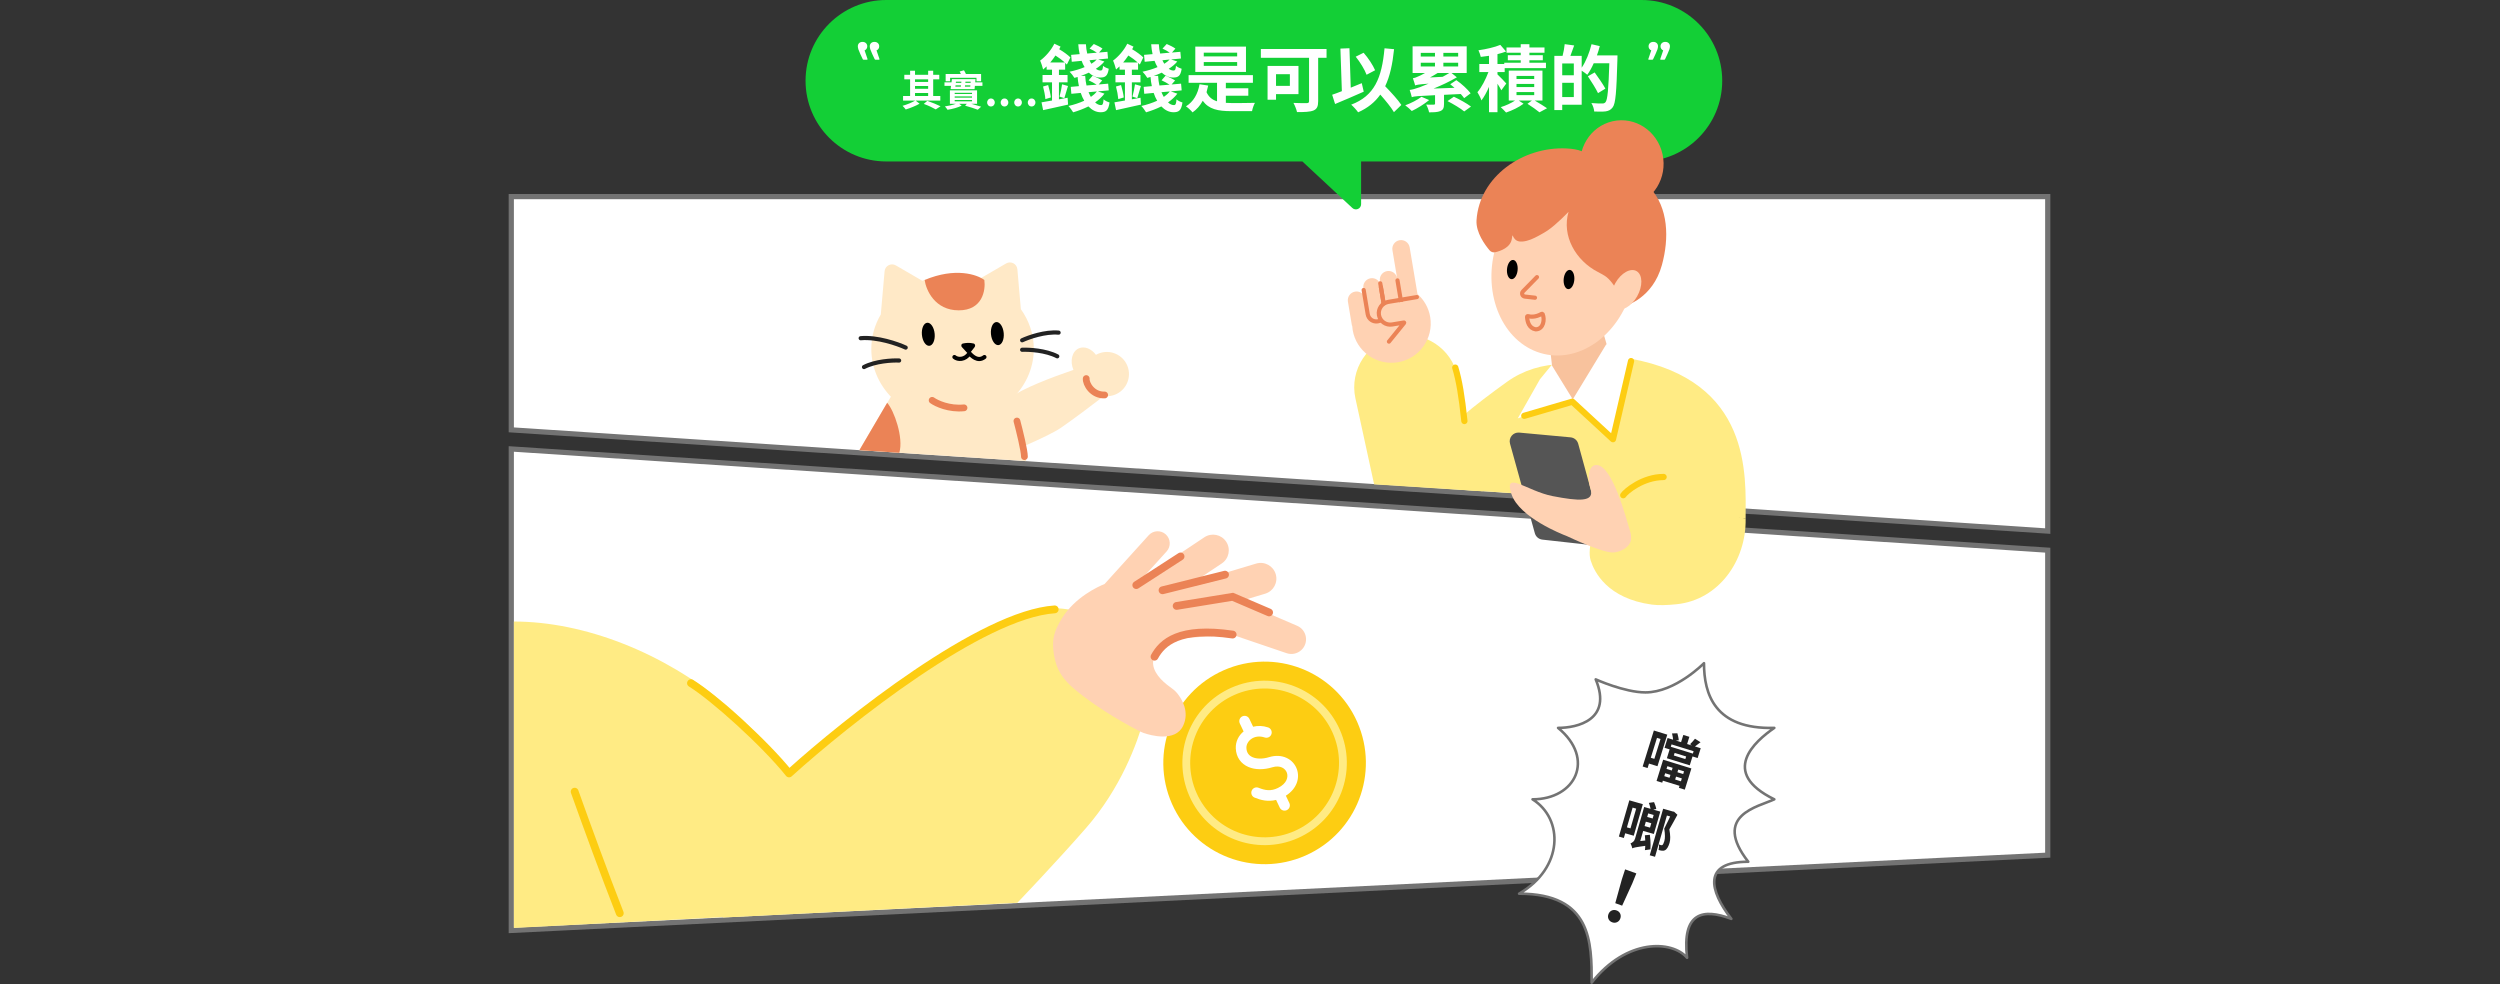 <svg width="1440" height="567" viewBox="0 0 1440 567" fill="none" xmlns="http://www.w3.org/2000/svg">
<rect x="0" y="0" width="1440" height="567" fill="#333333" stroke="none"/>
<g clip-path="url(#clip0_4217_112281)">
<path d="M294.5 113.25H1179.5V305.898L294.5 247.596V113.25Z" fill="white" stroke="#737373" stroke-width="3"/>
<path d="M1179.5 492.572L294.5 535.925V258.602L1179.5 316.904V492.572Z" fill="white" stroke="#737373" stroke-width="3"/>
<path fill-rule="evenodd" clip-rule="evenodd" d="M510.5 0C484.819 0 464 20.819 464 46.5C464 72.181 484.819 93 510.5 93H750.167L778.956 119.804C780.874 121.59 784 120.229 784 117.608V93H945.5C971.181 93 992 72.181 992 46.5C992 20.819 971.181 0 945.5 0H510.5Z" fill="#13CF36"/>
<path d="M527.051 53.56V55.312H534.611V53.56H527.051ZM534.611 45.688H527.051V47.176H534.611V45.688ZM527.051 49.552V51.16H534.611V49.552H527.051ZM541.619 57.928H527.387L529.667 59.728C527.507 60.976 524.243 62.296 521.699 63.064C521.267 62.464 520.475 61.504 519.851 60.952C522.323 60.28 525.467 58.984 527.171 57.928H520.163V55.312H524.219V45.688H520.883V43.072H524.219V40.744H527.051V43.072H534.611V40.744H537.515V43.072H541.019V45.688H537.515V55.312H541.619V57.928ZM532.091 59.848L534.131 58.096C536.843 59.032 539.939 60.304 541.739 61.216L539.003 63.016C537.467 62.104 534.731 60.808 532.091 59.848ZM547.259 44.824V46.792H544.691V42.616H553.451C553.259 42.112 552.995 41.608 552.755 41.176L555.251 40.48C555.659 41.128 556.091 41.92 556.355 42.616H565.115V46.792H562.451V44.824H547.259ZM549.899 57.616V58.384H559.883V57.616H549.899ZM549.899 55.528V56.272H559.883V55.528H549.899ZM549.899 53.464V54.16H559.883V53.464H549.899ZM562.787 59.8H559.499C561.611 60.376 563.723 61 565.139 61.456L563.195 63.208C561.467 62.56 558.659 61.6 555.899 60.88L556.883 59.8H552.491L553.931 60.856C551.915 61.888 548.555 62.824 545.771 63.232C545.435 62.68 544.763 61.816 544.259 61.288C546.371 61 548.843 60.448 550.571 59.8H547.139V52.024H562.787V59.8ZM555.779 49.912H558.875L558.947 49.144H555.875L555.779 49.912ZM550.379 49.144L550.283 49.912H553.451L553.547 49.144H550.379ZM553.763 47.032H550.643L550.547 47.728H553.691L553.763 47.032ZM559.067 47.728L559.115 47.032H556.091L556.043 47.728H559.067ZM561.731 47.416H565.883V49.456H561.539L561.347 51.328H547.547L547.787 49.456H544.019V47.416H548.075L548.315 45.592H561.899L561.731 47.416ZM570.779 61.336C569.531 61.336 568.595 60.328 568.595 59.032C568.595 57.736 569.531 56.728 570.779 56.728C572.051 56.728 572.987 57.736 572.987 59.032C572.987 60.328 572.051 61.336 570.779 61.336ZM578.583 61.336C577.335 61.336 576.399 60.328 576.399 59.032C576.399 57.736 577.335 56.728 578.583 56.728C579.855 56.728 580.791 57.736 580.791 59.032C580.791 60.328 579.855 61.336 578.583 61.336ZM586.388 61.336C585.14 61.336 584.204 60.328 584.204 59.032C584.204 57.736 585.14 56.728 586.388 56.728C587.66 56.728 588.596 57.736 588.596 59.032C588.596 60.328 587.66 61.336 586.388 61.336ZM594.193 61.336C592.945 61.336 592.009 60.328 592.009 59.032C592.009 57.736 592.945 56.728 594.193 56.728C595.465 56.728 596.401 57.736 596.401 59.032C596.401 60.328 595.465 61.336 594.193 61.336ZM604.955 35.968H613.313C611.801 34.624 609.869 33.196 607.937 31.978C607.055 33.364 606.005 34.708 604.955 35.968ZM609.953 57.22L614.951 56.296L615.203 60.244C610.205 61.42 604.871 62.512 600.839 63.436L599.915 58.942C601.595 58.69 603.695 58.312 605.963 57.892V47.434H600.503V43.192H605.963V40.126H602.855V38.236C602.183 38.866 601.511 39.496 600.839 40.042C600.587 38.95 599.705 36.136 599.117 34.918C602.183 32.65 605.417 28.996 607.307 25.174L610.877 26.854C610.625 27.358 610.373 27.862 610.121 28.366C612.641 29.836 615.077 31.642 616.547 33.07L614.531 37.186C614.237 36.892 613.901 36.556 613.523 36.22V40.126H609.953V43.192H614.909V47.434H609.953V57.22ZM600.797 49.828L603.737 48.988C604.409 51.214 605.081 54.238 605.291 56.128L602.141 57.094C601.973 55.078 601.427 52.096 600.797 49.828ZM613.061 56.548L610.289 55.624C610.835 53.734 611.465 50.71 611.759 48.568L615.161 49.534C614.405 51.97 613.649 54.784 613.061 56.548ZM631.793 52.684L627.005 53.104C627.425 54.112 627.845 54.994 628.349 55.834C629.693 54.91 630.869 53.86 631.793 52.684ZM631.709 34.288L627.551 34.708C627.887 35.464 628.265 36.136 628.643 36.724C629.819 36.01 630.869 35.212 631.709 34.288ZM632.381 52.642L636.161 53.944C634.733 55.834 632.843 57.556 630.785 58.984C631.835 59.992 633.011 60.538 634.145 60.538C635.195 60.538 635.489 59.698 635.657 57.22C636.539 58.06 637.967 58.69 639.101 59.026C638.429 63.604 637.043 64.654 633.935 64.654C631.331 64.654 628.937 63.394 626.921 61.294C624.149 62.68 621.125 63.814 618.143 64.696C617.597 63.772 616.295 61.924 615.413 61.042C618.605 60.328 621.755 59.278 624.527 58.018C623.729 56.674 623.057 55.204 622.511 53.524L617.093 54.028L616.757 50.038L621.461 49.618C621.083 47.938 620.831 46.174 620.705 44.326C620.075 44.536 619.487 44.704 618.857 44.872C618.311 43.906 616.967 42.142 616.085 41.302C619.067 40.672 622.091 39.79 624.737 38.656C624.065 37.564 623.477 36.388 623.015 35.044L617.345 35.59L616.967 31.6L621.881 31.18C621.461 29.374 621.209 27.484 621.083 25.51H625.493C625.577 27.4 625.829 29.164 626.249 30.844L631.793 30.34C630.701 29.542 628.979 28.618 627.593 27.988L630.029 25.342C631.709 26.014 633.893 27.148 635.027 27.988L633.053 30.256L637.883 29.836L638.219 33.7L632.549 34.246L636.119 35.422C634.817 37.018 633.137 38.404 631.205 39.622C632.087 40.294 633.011 40.63 633.935 40.63C634.901 40.63 635.195 40 635.363 37.9C636.203 38.698 637.589 39.286 638.639 39.622C638.009 43.738 636.707 44.662 633.725 44.662C631.289 44.662 629.063 43.612 627.173 41.848C625.703 42.562 624.149 43.15 622.595 43.696H625.073C625.157 45.67 625.451 47.518 625.829 49.24L631.667 48.778C630.449 47.938 628.517 46.93 627.047 46.258L629.357 43.612C631.163 44.368 633.599 45.502 634.859 46.342L632.843 48.652L638.303 48.19L638.639 52.054L632.381 52.642ZM646.955 35.968H655.313C653.801 34.624 651.869 33.196 649.937 31.978C649.055 33.364 648.005 34.708 646.955 35.968ZM651.953 57.22L656.951 56.296L657.203 60.244C652.205 61.42 646.871 62.512 642.839 63.436L641.915 58.942C643.595 58.69 645.695 58.312 647.963 57.892V47.434H642.503V43.192H647.963V40.126H644.855V38.236C644.183 38.866 643.511 39.496 642.839 40.042C642.587 38.95 641.705 36.136 641.117 34.918C644.183 32.65 647.417 28.996 649.307 25.174L652.877 26.854C652.625 27.358 652.373 27.862 652.121 28.366C654.641 29.836 657.077 31.642 658.547 33.07L656.531 37.186C656.237 36.892 655.901 36.556 655.523 36.22V40.126H651.953V43.192H656.909V47.434H651.953V57.22ZM642.797 49.828L645.737 48.988C646.409 51.214 647.081 54.238 647.291 56.128L644.141 57.094C643.973 55.078 643.427 52.096 642.797 49.828ZM655.061 56.548L652.289 55.624C652.835 53.734 653.465 50.71 653.759 48.568L657.161 49.534C656.405 51.97 655.649 54.784 655.061 56.548ZM673.793 52.684L669.005 53.104C669.425 54.112 669.845 54.994 670.349 55.834C671.693 54.91 672.869 53.86 673.793 52.684ZM673.709 34.288L669.551 34.708C669.887 35.464 670.265 36.136 670.643 36.724C671.819 36.01 672.869 35.212 673.709 34.288ZM674.381 52.642L678.161 53.944C676.733 55.834 674.843 57.556 672.785 58.984C673.835 59.992 675.011 60.538 676.145 60.538C677.195 60.538 677.489 59.698 677.657 57.22C678.539 58.06 679.967 58.69 681.101 59.026C680.429 63.604 679.043 64.654 675.935 64.654C673.331 64.654 670.937 63.394 668.921 61.294C666.149 62.68 663.125 63.814 660.143 64.696C659.597 63.772 658.295 61.924 657.413 61.042C660.605 60.328 663.755 59.278 666.527 58.018C665.729 56.674 665.057 55.204 664.511 53.524L659.093 54.028L658.757 50.038L663.461 49.618C663.083 47.938 662.831 46.174 662.705 44.326C662.075 44.536 661.487 44.704 660.857 44.872C660.311 43.906 658.967 42.142 658.085 41.302C661.067 40.672 664.091 39.79 666.737 38.656C666.065 37.564 665.477 36.388 665.015 35.044L659.345 35.59L658.967 31.6L663.881 31.18C663.461 29.374 663.209 27.484 663.083 25.51H667.493C667.577 27.4 667.829 29.164 668.249 30.844L673.793 30.34C672.701 29.542 670.979 28.618 669.593 27.988L672.029 25.342C673.709 26.014 675.893 27.148 677.027 27.988L675.053 30.256L679.883 29.836L680.219 33.7L674.549 34.246L678.119 35.422C676.817 37.018 675.137 38.404 673.205 39.622C674.087 40.294 675.011 40.63 675.935 40.63C676.901 40.63 677.195 40 677.363 37.9C678.203 38.698 679.589 39.286 680.639 39.622C680.009 43.738 678.707 44.662 675.725 44.662C673.289 44.662 671.063 43.612 669.173 41.848C667.703 42.562 666.149 43.15 664.595 43.696H667.073C667.157 45.67 667.451 47.518 667.829 49.24L673.667 48.778C672.449 47.938 670.517 46.93 669.047 46.258L671.357 43.612C673.163 44.368 675.599 45.502 676.859 46.342L674.843 48.652L680.303 48.19L680.639 52.054L674.381 52.642ZM712.601 32.482V30.34H693.365V32.482H712.601ZM712.601 37.942V35.758H693.365V37.942H712.601ZM717.683 26.854V41.428H688.493V26.854H717.683ZM706.091 55.162V59.236C707.183 59.32 708.317 59.362 709.451 59.362C711.803 59.362 719.867 59.362 722.849 59.236C722.177 60.37 721.421 62.554 721.169 64.024H709.199C701.513 64.024 696.305 62.932 692.777 58.06C691.265 60.832 689.333 63.058 686.897 64.738C686.183 63.814 684.251 61.966 683.117 61.252C687.401 58.606 689.963 54.154 690.929 48.526L695.927 49.282C695.633 50.626 695.297 51.886 694.961 53.104C696.263 55.96 698.321 57.514 701.009 58.354V47.686H684.629V43.276H721.673V47.686H706.091V50.836H719.027V55.162H706.091ZM742.967 42.73H734.987V49.45H742.967V42.73ZM747.923 54.238H734.987V57.43H730.115V37.984H747.923V54.238ZM764.093 28.24V33.28H759.263V58.312C759.263 61.336 758.549 62.806 756.575 63.646C754.475 64.486 751.367 64.57 747.083 64.57C746.789 63.1 745.781 60.622 745.025 59.278C748.007 59.446 751.661 59.404 752.669 59.404C753.635 59.404 754.013 59.11 754.013 58.228V33.28H726.251V28.24H764.093ZM792.065 40.462L787.151 43.066C786.101 40.168 783.413 35.758 780.893 32.65L785.429 30.382C788.159 33.448 790.805 37.564 792.065 40.462ZM784.379 47.896L785.513 52.81C779.969 55.288 773.753 57.934 769.007 59.908L767.327 54.574C768.923 54.028 770.813 53.356 772.913 52.516L772.073 27.988L777.281 27.778L778.037 50.5C780.137 49.618 782.279 48.736 784.379 47.896ZM807.185 60.454L802.901 64.612C801.347 61.882 798.155 58.018 795.047 54.49C791.981 58.858 787.823 62.218 782.279 64.696C781.565 63.604 779.507 61.336 778.289 60.286C791.603 55.246 795.929 45.082 797.483 27.82L802.985 28.324C802.103 36.934 800.591 43.948 797.861 49.66C801.347 53.272 805.253 57.514 807.185 60.454ZM818.777 55.75L823.187 57.64C820.457 59.908 816.341 62.47 813.191 63.94C812.309 63.016 810.503 61.42 809.411 60.664C812.729 59.446 816.425 57.556 818.777 55.75ZM823.691 44.62L830.957 44.242C832.259 43.528 833.561 42.856 834.779 42.058H828.059C826.631 42.982 825.161 43.822 823.691 44.62ZM818.357 36.136V38.278H826.547V36.136H818.357ZM818.357 30.466V32.566H826.547V30.466H818.357ZM839.903 32.566V30.466H831.377V32.566H839.903ZM839.903 38.278V36.136H831.377V38.278H839.903ZM841.415 54.154L831.755 54.616V59.866C831.755 62.134 831.293 63.268 829.613 63.982C827.975 64.654 825.875 64.696 823.145 64.696C822.893 63.31 822.179 61.462 821.465 60.244C823.187 60.328 825.245 60.328 825.833 60.286C826.379 60.244 826.589 60.16 826.589 59.698V54.826C816.467 55.288 814.619 55.456 813.191 55.96C813.023 55.12 812.393 52.936 811.973 51.802C813.611 51.634 815.207 51.13 817.727 50.248C818.777 49.87 820.583 49.156 822.851 48.19C817.139 48.61 815.963 48.862 815.123 49.198C814.913 48.316 814.241 46.258 813.821 45.082C814.745 44.956 815.711 44.578 816.887 44.032C817.601 43.738 819.113 43.066 820.793 42.058H813.653V26.686H844.817V42.058H836.081L839.147 44.536C834.821 47.056 830.243 49.198 825.749 51.004L837.803 50.584C836.963 49.828 836.123 49.156 835.325 48.526L838.853 46.174C841.961 48.274 845.363 51.508 847.085 53.734L843.347 56.548C842.843 55.876 842.213 55.036 841.415 54.154ZM833.771 58.228L837.425 55.708C840.575 57.178 844.985 59.614 847.295 61.378L843.389 64.192C841.373 62.47 837.047 59.908 833.771 58.228ZM867.623 48.106L864.767 52.012C864.305 51.046 863.423 49.618 862.541 48.232V64.612H857.669V50.038C856.367 53.062 854.855 55.834 853.301 57.85C852.839 56.422 851.789 54.364 850.991 53.104C853.385 50.332 855.779 45.67 857.333 41.512H852.083V36.85H857.669V32.146C856.031 32.398 854.435 32.608 852.923 32.776C852.713 31.726 852.083 30.004 851.579 28.954C856.073 28.324 861.029 27.19 864.179 25.846L867.497 29.668C865.985 30.256 864.305 30.76 862.541 31.18V36.85H866.447V36.136H875.939V34.708H868.505V31.81H875.939V30.382H867.749V27.358H875.939V25.468H880.937V27.358H889.631V30.382H880.937V31.81H888.665V34.708H880.937V36.136H890.471V39.244H866.699V41.512H862.541V42.856C863.885 44.116 866.909 47.224 867.623 48.106ZM873.503 53.02V54.784H883.709V53.02H873.503ZM873.503 48.358V50.164H883.709V48.358H873.503ZM873.503 43.738V45.502H883.709V43.738H873.503ZM888.455 57.892H883.961C886.523 59.404 889.421 61.168 891.101 62.344L886.733 64.696C885.179 63.394 882.281 61.336 879.803 59.782L882.407 57.892H874.763L877.577 59.74C875.015 61.714 870.857 63.73 867.497 64.822C866.741 63.94 865.355 62.596 864.431 61.714C867.287 60.874 870.605 59.32 872.705 57.892H869.051V40.672H888.455V57.892ZM899.837 55.918H906.515V47.686H899.837V55.918ZM906.515 43.36V36.556H899.837V43.36H906.515ZM919.829 31.894H931.673C931.673 31.894 931.673 33.574 931.631 34.162C931.085 52.936 930.623 59.614 928.901 61.84C927.725 63.394 926.549 63.856 924.869 64.15C923.273 64.36 920.753 64.318 918.275 64.234C918.191 62.848 917.519 60.748 916.637 59.362C919.325 59.614 921.803 59.614 922.895 59.614C923.735 59.614 924.197 59.446 924.743 58.9C925.961 57.556 926.507 51.256 926.969 36.43H917.981C916.889 38.95 915.587 41.26 914.285 43.066C913.613 42.436 912.185 41.47 911.051 40.714V60.328H899.837V63.394H895.301V32.188H900.047C900.593 30.088 901.097 27.4 901.265 25.426L906.725 26.182C906.011 28.282 905.255 30.382 904.541 32.188H911.051V38.992C913.487 35.464 915.503 30.382 916.721 25.468L921.467 26.56C921.047 28.366 920.459 30.13 919.829 31.894ZM924.701 51.046L920.459 53.65C919.283 51.13 916.679 47.014 914.621 43.948L918.527 41.722C920.627 44.62 923.399 48.61 924.701 51.046Z" fill="white"/>
<path d="M496.811 24.128C496.019 24.128 495.371 24.356 494.867 24.812C494.363 25.292 494.111 25.904 494.111 26.648C494.111 27.176 494.219 27.776 494.435 28.448C494.651 29.12 495.023 30.02 495.551 31.148L496.919 34.064C497.039 34.304 497.231 34.424 497.495 34.424H499.259C499.643 34.424 499.775 34.244 499.655 33.884L497.999 29.024C498.479 28.832 498.851 28.532 499.115 28.124C499.403 27.716 499.547 27.236 499.547 26.684C499.547 25.94 499.295 25.328 498.791 24.848C498.287 24.368 497.627 24.128 496.811 24.128ZM503.687 24.128C502.895 24.128 502.247 24.356 501.743 24.812C501.239 25.292 500.987 25.904 500.987 26.648C500.987 27.176 501.095 27.776 501.311 28.448C501.527 29.12 501.899 30.02 502.427 31.148L503.795 34.064C503.915 34.304 504.107 34.424 504.371 34.424H506.135C506.519 34.424 506.651 34.244 506.531 33.884L504.875 29.024C505.355 28.832 505.727 28.532 505.991 28.124C506.279 27.716 506.423 27.236 506.423 26.684C506.423 25.94 506.171 25.328 505.667 24.848C505.163 24.368 504.503 24.128 503.687 24.128Z" fill="white"/>
<path d="M959.189 24.128C959.981 24.128 960.629 24.356 961.133 24.812C961.637 25.292 961.889 25.904 961.889 26.648C961.889 27.176 961.781 27.776 961.565 28.448C961.349 29.12 960.977 30.02 960.449 31.148L959.081 34.064C958.961 34.304 958.769 34.424 958.505 34.424L956.741 34.424C956.357 34.424 956.225 34.244 956.345 33.884L958.001 29.024C957.521 28.832 957.149 28.532 956.885 28.124C956.597 27.716 956.453 27.236 956.453 26.684C956.453 25.94 956.705 25.328 957.209 24.848C957.713 24.368 958.373 24.128 959.189 24.128ZM952.313 24.128C953.105 24.128 953.753 24.356 954.257 24.812C954.761 25.292 955.013 25.904 955.013 26.648C955.013 27.176 954.905 27.776 954.689 28.448C954.473 29.12 954.101 30.02 953.573 31.148L952.205 34.064C952.085 34.304 951.893 34.424 951.629 34.424L949.865 34.424C949.481 34.424 949.349 34.244 949.469 33.884L951.125 29.024C950.645 28.832 950.273 28.532 950.009 28.124C949.721 27.716 949.577 27.236 949.577 26.684C949.577 25.94 949.829 25.328 950.333 24.848C950.837 24.368 951.497 24.128 952.313 24.128Z" fill="white"/>
<path fill-rule="evenodd" clip-rule="evenodd" d="M631.254 204.38C628.661 200.866 624.678 199.22 621.43 200.636C617.509 202.345 616.127 207.877 618.294 213.061C605.218 217.536 589.513 223.58 581.617 229.111C575.953 233.079 574.496 234.251 574.496 234.251L577.49 262.132C577.49 262.132 603.197 251.865 611.206 246.327C618.743 241.114 628.353 233.867 635.836 228.115C637.521 228.343 639.28 228.236 641.021 227.742C647.795 225.819 651.728 218.769 649.805 211.995C647.882 205.221 640.832 201.288 634.058 203.21C633.058 203.494 632.12 203.89 631.254 204.38Z" fill="#FFE9C7"/>
<path fill-rule="evenodd" clip-rule="evenodd" d="M579.531 151.741C582.268 150.15 585.73 151.946 586.006 155.099L588.02 178.081C592.733 184.682 595.469 192.546 595.469 200.987C595.469 224.349 574.516 243.287 548.67 243.287C522.824 243.287 501.871 224.349 501.871 200.987C501.871 193.807 503.85 187.045 507.343 181.122L509.524 156.225C509.801 153.071 513.262 151.276 515.999 152.867L531.231 161.722C536.621 159.765 542.506 158.688 548.67 158.688C553.939 158.688 559.005 159.475 563.731 160.926L579.531 151.741Z" fill="#FFE9C7"/>
<ellipse cx="3.703" cy="6.648" rx="3.703" ry="6.648" transform="matrix(0.993 -0.071 0.088 1 570.203 185.762)" fill="black"/>
<ellipse cx="3.703" cy="6.648" rx="3.703" ry="6.648" transform="matrix(0.993 -0.071 0.088 1 530.43 186.16)" fill="black"/>
<path d="M560.784 197.855C558.604 197.285 556.293 197.485 554.628 197.87C553.658 198.094 553.416 199.224 554.087 199.959L556.804 202.938C557.429 203.624 558.522 203.583 559.094 202.851L561.37 199.939C561.954 199.192 561.701 198.095 560.784 197.855Z" fill="black"/>
<path d="M588.75 196C592.542 194.238 602.05 190.891 609.75 191.596" stroke="#222222" stroke-width="2.4" stroke-linecap="round" stroke-linejoin="round"/>
<path d="M521.672 200.205C516.992 198.045 505.256 193.941 495.752 194.805" stroke="#222222" stroke-width="2.4" stroke-linecap="round" stroke-linejoin="round"/>
<path d="M588.751 201.468C592.754 201.295 602.405 201.806 608.985 205.231" stroke="#222222" stroke-width="2.4" stroke-linecap="round" stroke-linejoin="round"/>
<path d="M517.897 207.656C513.894 207.483 504.243 207.994 497.663 211.419" stroke="#222222" stroke-width="2.4" stroke-linecap="round" stroke-linejoin="round"/>
<path d="M549.75 205.66C551.601 207.29 555.921 207.412 558.39 203.5C559.624 204.768 563.08 208.703 567.03 205.66" stroke="black" stroke-width="2.4" stroke-linecap="round" stroke-linejoin="round"/>
<path d="M625.662 218.05C625.41 221.115 629.159 227.735 636.28 227.51" stroke="#EB8356" stroke-width="3.9" stroke-linecap="round"/>
<path d="M495 259.3L514.469 226.276C534.989 224.116 577.518 221.092 584.43 226.276C591.342 231.46 590.64 254.44 591 265.6L495 259.3Z" fill="#FFE9C7"/>
<path d="M518 260.8C520.592 252.16 514.96 236.32 511 232L495 259.3L518 260.8Z" fill="#EB8356"/>
<path d="M552.239 178.756C538.482 178.756 533.405 167.102 532.586 161.275C550.274 153.816 562.885 158.167 566.98 161.275C567.799 167.102 565.997 178.756 552.239 178.756Z" fill="#EB8356"/>
<path d="M536.914 230.594C539.434 232.394 546.634 235.778 555.274 234.914" stroke="#EB8356" stroke-width="3.9" stroke-linecap="round"/>
<path d="M585.75 242.5C587.19 247.9 590.07 259.564 590.07 263.02" stroke="#EB8356" stroke-width="3.9" stroke-linecap="round"/>
<path d="M839.559 216.667C836.075 200.665 820.44 190.383 804.367 193.524C787.802 196.761 777.134 212.981 780.723 229.473L791.501 278.998L854 283L839.559 216.667Z" fill="#FFEB84"/>
<path fill-rule="evenodd" clip-rule="evenodd" d="M802.043 144.149C801.583 141.409 803.433 138.815 806.173 138.356C808.913 137.896 811.507 139.745 811.967 142.486L816.475 169.38C820.224 172.695 822.903 177.268 823.795 182.588C825.862 194.919 817.541 206.592 805.21 208.659C792.878 210.726 781.205 202.406 779.138 190.074C778.997 189.233 778.904 188.396 778.858 187.564L778.72 187.587L776.402 173.762C775.943 171.022 777.792 168.428 780.532 167.969C782.571 167.627 784.528 168.563 785.586 170.192C785.705 170.074 785.826 169.958 785.947 169.844L785.316 166.079C784.857 163.339 786.706 160.745 789.446 160.285C792.157 159.831 794.725 161.636 795.225 164.328L794.824 161.938C794.365 159.198 796.214 156.604 798.954 156.145C801.651 155.693 804.205 157.476 804.724 160.144L802.043 144.149Z" fill="#FFD2B3"/>
<path d="M785.47 167.038L787.805 180.968C788.264 183.708 790.858 185.557 793.599 185.098V185.098C796.339 184.638 798.188 182.044 797.729 179.304L795.394 165.375" stroke="#EB8356" stroke-width="2.4" stroke-linecap="round"/>
<path d="M795.029 163.178L797.317 176.823C797.776 179.564 800.37 181.413 803.11 180.953V180.953C805.851 180.494 807.7 177.9 807.24 175.16L804.953 161.515" stroke="#EB8356" stroke-width="2.4" stroke-linecap="round"/>
<path d="M800.84 186.435C797.757 186.952 794.839 184.872 794.322 181.789C793.805 178.706 795.885 175.788 798.968 175.271L815.715 172.464L817.586 183.628L800.84 186.435Z" fill="#FFD2B3"/>
<path d="M816.132 171.118L799.696 173.873C796.099 174.476 793.672 177.88 794.275 181.477V181.477C794.878 185.074 798.283 187.501 801.88 186.898L808.661 185.761C808.783 185.74 808.866 185.882 808.788 185.979L800.028 196.773" stroke="#EB8356" stroke-width="2.4" stroke-linecap="round"/>
<path d="M900.264 209.768C888.686 209.769 877.358 213.22 867.959 219.981C859.489 226.075 849.23 233.724 842.738 239.494C834.843 246.512 824.979 254.09 818.655 258.813C814.433 261.966 810.011 264.836 805.473 267.516L793.238 274.744C793.238 274.744 834.485 279.994 873.488 283.744C885.099 284.861 882.494 280.745 882.494 280.745L900.264 209.768Z" fill="#FFEB84"/>
<path d="M840.5 282C843.5 216.75 880.467 224.17 900.27 207.97L938.739 206.496C1009.24 219.246 1005.49 273.996 1005.49 298.746L961.984 293.496L913 287L840.5 282Z" fill="#FFEB84"/>
<path d="M920.211 180.215L892.361 196.824L895.307 221.963C895.381 222.595 895.596 223.192 895.992 223.675C897.896 225.994 904.527 232.722 915.525 229.924C925.416 227.407 929.125 220.043 930.195 217.267C930.463 216.571 930.451 215.82 930.249 215.116L920.211 180.215Z" fill="#F8C29D"/>
<path d="M905.664 230.47L925.238 198.246L940.238 207.245L929.064 252.07L905.664 230.47Z" fill="white"/>
<path d="M905.738 229.746L893.738 210.246L886.988 218.496L874.238 240.996L905.738 229.746Z" fill="white"/>
<path d="M939.488 207.996L929.063 252.97L905.663 231.371L877.988 239.497" stroke="#FDCD12" stroke-width="3.6" stroke-linecap="round" stroke-linejoin="round"/>
<path d="M838.238 211.746C840.488 219.246 841.988 228.246 843.488 242.496" stroke="#FDCD12" stroke-width="3.6" stroke-linecap="round"/>
<ellipse cx="40.999" cy="50.065" rx="40.999" ry="50.065" transform="matrix(0.957 0.291 -0.266 0.964 874.59 94.848)" fill="#FFD2B3"/>
<path d="M885.295 159.616L877.234 167.844C876.218 168.881 876.858 170.663 878.306 170.826L884.149 171.486" stroke="#EB8356" stroke-width="2.4" stroke-linecap="round"/>
<ellipse cx="24.272" cy="24.698" rx="24.272" ry="24.698" transform="matrix(-0.966 0.218 0.215 0.986 952.324 64.547)" fill="#EB8356"/>
<path d="M850.476 126.903C852.057 101.681 877.353 84.242 902.345 85.51C905.747 85.683 908.716 86.15 910.887 87.037C915.255 88.822 914.147 88.693 918.706 89.837C923.749 91.103 923.573 91.183 928.739 91.602C934.272 92.051 942.713 99.724 950.269 107.952C961.114 119.762 961.458 137.331 957.263 152.639C951.948 172.032 936.27 176.044 936.27 176.044C936.27 176.044 930.05 162.377 924.35 158.874C923.149 158.136 921.826 157.403 920.427 156.685C907.566 150.082 899.438 135.814 903.481 122.003C903.481 122.003 896.671 129.19 891.508 132.701C889.95 133.76 887.918 134.909 886.111 135.873C883.226 137.412 880.209 138.876 876.936 139.125C876.395 139.166 875.866 139.168 875.388 139.112C870.596 138.549 871.596 132.555 870.812 137.596C870.028 142.644 864.268 144.609 861.205 145.303C860.011 145.573 858.792 145.128 857.984 144.175C855.419 141.148 850.036 133.907 850.476 126.903Z" fill="#EB8356"/>
<path d="M887.984 180.785C884.328 182.872 881.469 182.475 880.174 182.103C879.873 182.016 879.56 182.233 879.581 182.546C879.775 185.419 880.756 189.044 884.495 189.691C884.543 189.699 884.595 189.703 884.644 189.702C889.107 189.593 889.842 183.863 888.575 180.968C888.474 180.738 888.196 180.664 887.984 180.785Z" stroke="#EB8356" stroke-width="2.4" stroke-linecap="round"/>
<ellipse cx="3.086" cy="5.54" rx="3.086" ry="5.54" transform="matrix(0.99 0.112 -0.096 0.999 901.215 155.121)" fill="black"/>
<ellipse cx="3.086" cy="5.54" rx="3.086" ry="5.54" transform="matrix(0.99 0.112 -0.096 0.999 868.57 149.387)" fill="black"/>
<ellipse cx="7.314" cy="12.322" rx="7.314" ry="12.322" transform="matrix(0.856 0.528 -0.492 0.864 936.512 152.367)" fill="#FFD2B3"/>
<path d="M955.633 287.146C936.126 282.605 917.175 296.561 915.722 316.537C915.567 318.674 915.599 320.828 916.243 322.872C918.336 329.521 925.878 344.758 951.488 348.25C955.321 348.773 960.347 348.602 965.802 348.032C989.938 345.513 1005.93 323.013 1005.49 298.75L955.633 287.146Z" fill="#FFEB84"/>
<path d="M904.651 251.911L875.089 249.173C871.576 248.848 868.825 252.139 869.767 255.538L884.074 307.156C884.624 309.141 886.327 310.592 888.374 310.819L917.915 314.102C921.454 314.495 924.273 311.195 923.333 307.761L909.047 255.598C908.493 253.573 906.741 252.104 904.651 251.911Z" fill="#555555"/>
<path d="M920.044 267.865C915.592 267.267 913.727 273.843 916.158 281.62C918.589 289.396 909.226 288.623 894.378 285.769C879.53 282.915 865.878 270.434 870.602 284.617C875.086 298.081 899.838 307.775 902.333 308.722C902.48 308.778 902.604 308.83 902.745 308.897C904.878 309.905 922.736 318.25 928.988 318.25C931.988 318.25 938.738 316 939.488 310.75C939.758 308.86 939.116 306.54 938.916 305.881C938.878 305.758 938.842 305.648 938.805 305.525C936.378 297.576 928.918 269.056 920.044 267.865Z" fill="#FFD2B3"/>
<path d="M934.988 285.25C936.488 283 946.238 274.75 958.238 274.75" stroke="#FDCD12" stroke-width="3.6" stroke-linecap="round"/>
<path d="M1022 419.266C987.548 420.238 981.5 399.607 981.5 382C981.5 382 965 398.831 947.774 398.831C935.728 398.831 919.129 391.316 919.129 391.316C928.899 414.748 908.443 419.266 897.452 419.266C919.129 437.122 907.516 460.413 882.742 460.413C900.817 471.759 900.548 500.008 875 514.759C916.806 514.759 916.806 542.709 916.806 566C936.935 540.38 963.234 541.59 971.75 551.682C968.75 525.52 980.763 523.091 997.25 529.258C984.5 512.812 980.677 496.368 1007 496.368C986 469.457 1012.84 464.73 1022 460.413C990.258 444.886 1010.8 427.03 1022 419.266Z" fill="white" stroke="#737373" stroke-width="1.5" stroke-linecap="round" stroke-linejoin="round"/>
<path d="M969.589 423.326L973.074 424.402L971.516 429.414L968.031 428.337L969.589 423.326ZM964.595 433.674L964.129 435.171L970.763 437.22L971.229 435.723L964.595 433.674ZM962.193 430.085L975.369 434.155L973.297 440.817L960.121 436.747L962.193 430.085ZM960.532 425.083L979.608 430.976L977.85 436.629L974.609 435.628L975.521 432.695L962.804 428.766L961.892 431.7L958.773 430.737L960.532 425.083ZM963.091 422.457L966.167 422.369C966.369 423.012 966.542 423.713 966.686 424.472C966.85 425.237 966.938 425.89 966.949 426.429L963.662 426.653C963.698 426.106 963.658 425.446 963.541 424.673C963.43 423.879 963.28 423.141 963.091 422.457ZM976.317 425.504L979.507 427.528C978.809 428.049 978.138 428.557 977.493 429.05C976.868 429.549 976.3 429.976 975.787 430.332L973.495 428.652C973.965 428.217 974.461 427.7 974.982 427.102C975.524 426.51 975.969 425.977 976.317 425.504ZM958.179 442.344L972.272 446.697L971.493 449.203L957.4 444.849L958.179 442.344ZM956.938 446.549L971.031 450.903L970.223 453.5L956.13 449.147L956.938 446.549ZM963.823 441.005L967.063 442.006L964.563 450.044L961.323 449.042L963.823 441.005ZM957.981 437.593L974.245 442.617L970.443 454.841L967.05 453.793L970.006 444.289L960.406 441.323L957.45 450.827L954.179 449.817L957.981 437.593ZM954.277 421.275L960.361 423.154L954.706 441.338L948.622 439.458L949.667 436.097L952.908 437.098L956.472 425.638L953.232 424.637L954.277 421.275ZM952.626 420.765L955.469 421.644L949.016 442.394L946.173 441.515L952.626 420.765Z" fill="#222222"/>
<path d="M947.435 470.162L952.326 471.563L951.537 474.3L946.646 472.899L947.435 470.162ZM957.976 465.824L964.159 467.594L963.281 470.638L960.144 469.74L953.291 493.51L950.246 492.639L957.976 465.824ZM963.297 467.347L963.759 467.479L964.194 467.471L966.195 469.309C965.53 470.539 964.801 471.872 964.009 473.31C963.224 474.727 962.402 476.19 961.546 477.698C961.861 479.453 962.028 480.954 962.046 482.202C962.069 483.429 961.942 484.525 961.664 485.488C961.351 486.575 960.964 487.496 960.502 488.251C960.04 489.007 959.514 489.522 958.924 489.797C958.46 490.019 957.875 490.085 957.169 489.993C956.932 489.97 956.646 489.921 956.312 489.848C956.004 489.76 955.676 489.666 955.328 489.566C955.452 489.136 955.532 488.626 955.568 488.037C955.625 487.454 955.596 486.902 955.48 486.381C955.694 486.486 955.913 486.571 956.139 486.636C956.364 486.701 956.549 486.753 956.693 486.794C956.857 486.841 956.996 486.859 957.11 486.847C957.245 486.842 957.376 486.812 957.502 486.76C957.713 486.643 957.915 486.368 958.106 485.934C958.318 485.507 958.501 485.026 958.655 484.493C958.897 483.653 959.012 482.676 959 481.563C959.008 480.456 958.875 479.031 958.601 477.287C959.534 475.513 960.382 473.803 961.145 472.157C961.934 470.497 962.625 468.986 963.218 467.624L963.297 467.347ZM949.226 465.449L956.332 467.483L952.618 480.368L945.512 478.334L946.319 475.535L950.41 476.707L952.511 469.419L948.42 468.247L949.226 465.449ZM947.44 481.116L950.317 480.841C950.444 481.787 950.546 482.782 950.622 483.825C950.705 484.847 950.742 485.834 950.734 486.786C950.747 487.744 950.71 488.566 950.623 489.251L947.469 489.68C947.582 488.98 947.646 488.144 947.66 487.171C947.7 486.184 947.705 485.165 947.676 484.113C947.646 483.061 947.567 482.062 947.44 481.116ZM940.172 488.656L940.588 485.479L942.006 484.72L948.665 484.03C948.57 484.513 948.502 485.06 948.459 485.669C948.423 486.258 948.419 486.734 948.447 487.097C946.875 487.313 945.589 487.499 944.589 487.657C943.589 487.814 942.798 487.943 942.214 488.042C941.645 488.168 941.204 488.274 940.89 488.362C940.596 488.455 940.357 488.553 940.172 488.656ZM949.721 462.461L952.743 462.028C953.026 462.664 953.284 463.348 953.517 464.081C953.77 464.819 953.931 465.453 954 465.984L950.824 466.606C950.781 466.061 950.65 465.401 950.428 464.628C950.234 463.84 949.998 463.118 949.721 462.461ZM940.34 461.506L946.276 463.206L941.037 481.38L935.101 479.68L936.085 476.267L939.161 477.148L942.441 465.77L939.364 464.889L940.34 461.506ZM938.494 460.978L941.355 461.797L935.336 482.677L932.475 481.858L938.494 460.978ZM940.181 488.625C940.164 488.376 940.087 488.066 939.95 487.693C939.828 487.348 939.695 486.999 939.552 486.647C939.43 486.302 939.3 486.02 939.163 485.804C939.583 485.657 940.067 485.363 940.616 484.921C941.165 484.479 941.555 483.859 941.786 483.059L947.042 464.824L950.18 465.722L944.374 485.864C944.374 485.864 944.244 485.927 943.986 486.053C943.734 486.158 943.402 486.307 942.991 486.5C942.601 486.699 942.195 486.916 941.772 487.15C941.376 487.369 941.031 487.603 940.737 487.852C940.437 488.121 940.252 488.379 940.181 488.625Z" fill="#222222"/>
<path d="M930.392 520.229L934.161 506.598L936.066 500.754L942.52 503.085L940.226 508.788L934.358 521.662L930.392 520.229ZM928.627 531.253C927.642 530.897 926.943 530.28 926.529 529.4C926.116 528.52 926.088 527.589 926.445 526.607C926.811 525.6 927.436 524.89 928.319 524.478C929.202 524.067 930.136 524.039 931.121 524.394C932.106 524.75 932.805 525.368 933.218 526.248C933.631 527.128 933.655 528.071 933.288 529.079C932.931 530.06 932.311 530.757 931.429 531.169C930.546 531.581 929.612 531.609 928.627 531.253Z" fill="#222222"/>
<circle cx="728.41" cy="439.435" r="58.33" transform="rotate(-23.824 728.41 439.435)" fill="#FDCD12"/>
<path fill-rule="evenodd" clip-rule="evenodd" d="M715.574 412.617C717.101 411.893 718.926 412.543 719.65 414.07L721.796 418.591C724.47 417.926 727.448 417.986 730.423 418.988C732.024 419.528 732.885 421.263 732.346 422.864C731.806 424.466 730.071 425.327 728.47 424.787C722.301 422.709 717.781 426.965 717.928 430.818C718.032 433.574 719.381 435.242 721.506 436.155C723.816 437.147 727.223 437.277 731.017 436.115C738.534 433.813 744.909 437.249 746.986 442.999C748.9 448.294 746.819 454.452 740.652 458.322L742.664 462.561C743.389 464.088 742.739 465.912 741.212 466.637C739.686 467.361 737.861 466.711 737.136 465.185L735.032 460.751C730.419 461.91 726.325 460.925 722.652 459.426C721.087 458.787 720.337 457.001 720.975 455.437C721.614 453.873 723.4 453.122 724.964 453.761C728.715 455.292 732.07 455.842 736.101 453.861C741.42 451.246 742.077 447.418 741.232 445.079C740.371 442.697 737.522 440.523 732.809 441.966C728.052 443.423 723.088 443.494 719.091 441.777C714.908 439.98 712.011 436.285 711.813 431.05C711.663 427.093 713.45 423.643 716.313 421.309L714.122 416.693C713.398 415.167 714.048 413.342 715.574 412.617Z" fill="white"/>
<circle cx="728.415" cy="439.437" r="45.104" transform="rotate(-23.824 728.415 439.437)" stroke="#FFEB84" stroke-width="4.5"/>
<path d="M584.173 355.597C613.326 341.39 647.454 357.175 657.776 387.918C660.554 396.193 661.43 405.024 659.114 413.44C654.993 428.419 645.572 453.986 625.5 477C608.416 496.588 586 520 586 520L416.5 528.5L405.504 490.003C405.504 490.003 474 422 543.505 377.754C555.27 370.265 569.919 362.543 584.173 355.597Z" fill="#FFEB84"/>
<path d="M365.058 382.074C361.478 395.92 359.09 412.535 356.703 438.843" stroke="#FDCD12" stroke-width="3.6" stroke-linecap="round"/>
<path d="M296 534.5V358C377 358 479 429.75 479 525L296 534.5Z" fill="#FFEB84"/>
<path fill-rule="evenodd" clip-rule="evenodd" d="M619.006 397.025C633.496 409.241 652.161 419.031 656.64 421.307C657.305 421.644 657.974 421.944 658.679 422.186C662.671 423.553 676.999 427.661 681.501 418.014C685.195 410.097 680.957 402.93 678.121 399.377C676.924 397.877 675.372 396.744 673.822 395.612L673.822 395.612L673.554 395.417L673.336 395.257C669.604 392.516 663.341 386.888 664.251 380.514C665.519 371.637 671.516 369.848 678.222 367.848L678.501 367.764C678.56 367.747 678.617 367.727 678.672 367.707L709.229 365.708C709.738 365.675 710.25 365.742 710.733 365.907L741.098 376.235C744.008 377.225 747.225 376.558 749.503 374.495C754.066 370.359 752.823 362.89 747.166 360.456L714.286 346.308L728.744 341.967C733.534 340.529 736.251 335.48 734.814 330.689C733.376 325.899 728.326 323.181 723.536 324.62L687.339 335.486L703.75 324.544C707.911 321.769 709.035 316.146 706.26 311.985C703.486 307.823 697.863 306.699 693.702 309.474L657.518 333.602L671.974 317.622C674.551 314.774 674.331 310.376 671.483 307.799C668.634 305.222 664.237 305.442 661.66 308.291L636.242 336.387C632.783 337.776 619.186 343.852 611.593 356.254C607.002 363.753 605.659 368.58 607.088 377.255C608.527 385.988 612.238 391.32 619.006 397.025Z" fill="#FFD2B3"/>
<path d="M731 352.762L710 343.762L677.75 349.012" stroke="#EB8356" stroke-width="4.5" stroke-linecap="round"/>
<path d="M669.617 340L705.617 331" stroke="#EB8356" stroke-width="4.5" stroke-linecap="round"/>
<path d="M654.5 337.012L680 320.512" stroke="#EB8356" stroke-width="4.5" stroke-linecap="round"/>
<path d="M665 378.257C669.5 370.006 679.25 361.006 710 365.507" stroke="#EB8356" stroke-width="4.5" stroke-linecap="round"/>
<path d="M398 393.5C411 401.5 440.5 428 454.5 445.5C488 415.167 565.5 353.8 607.5 351" stroke="#FDCD12" stroke-width="4.5" stroke-linecap="round" stroke-linejoin="round"/>
<path d="M331 456C338.5 477 348 503 357 526" stroke="#FDCD12" stroke-width="4.5" stroke-linecap="round"/>
</g>
<defs>
<clipPath id="clip0_4217_112281">
<rect width="1440" height="567" fill="white"/>
</clipPath>
</defs>
</svg>
